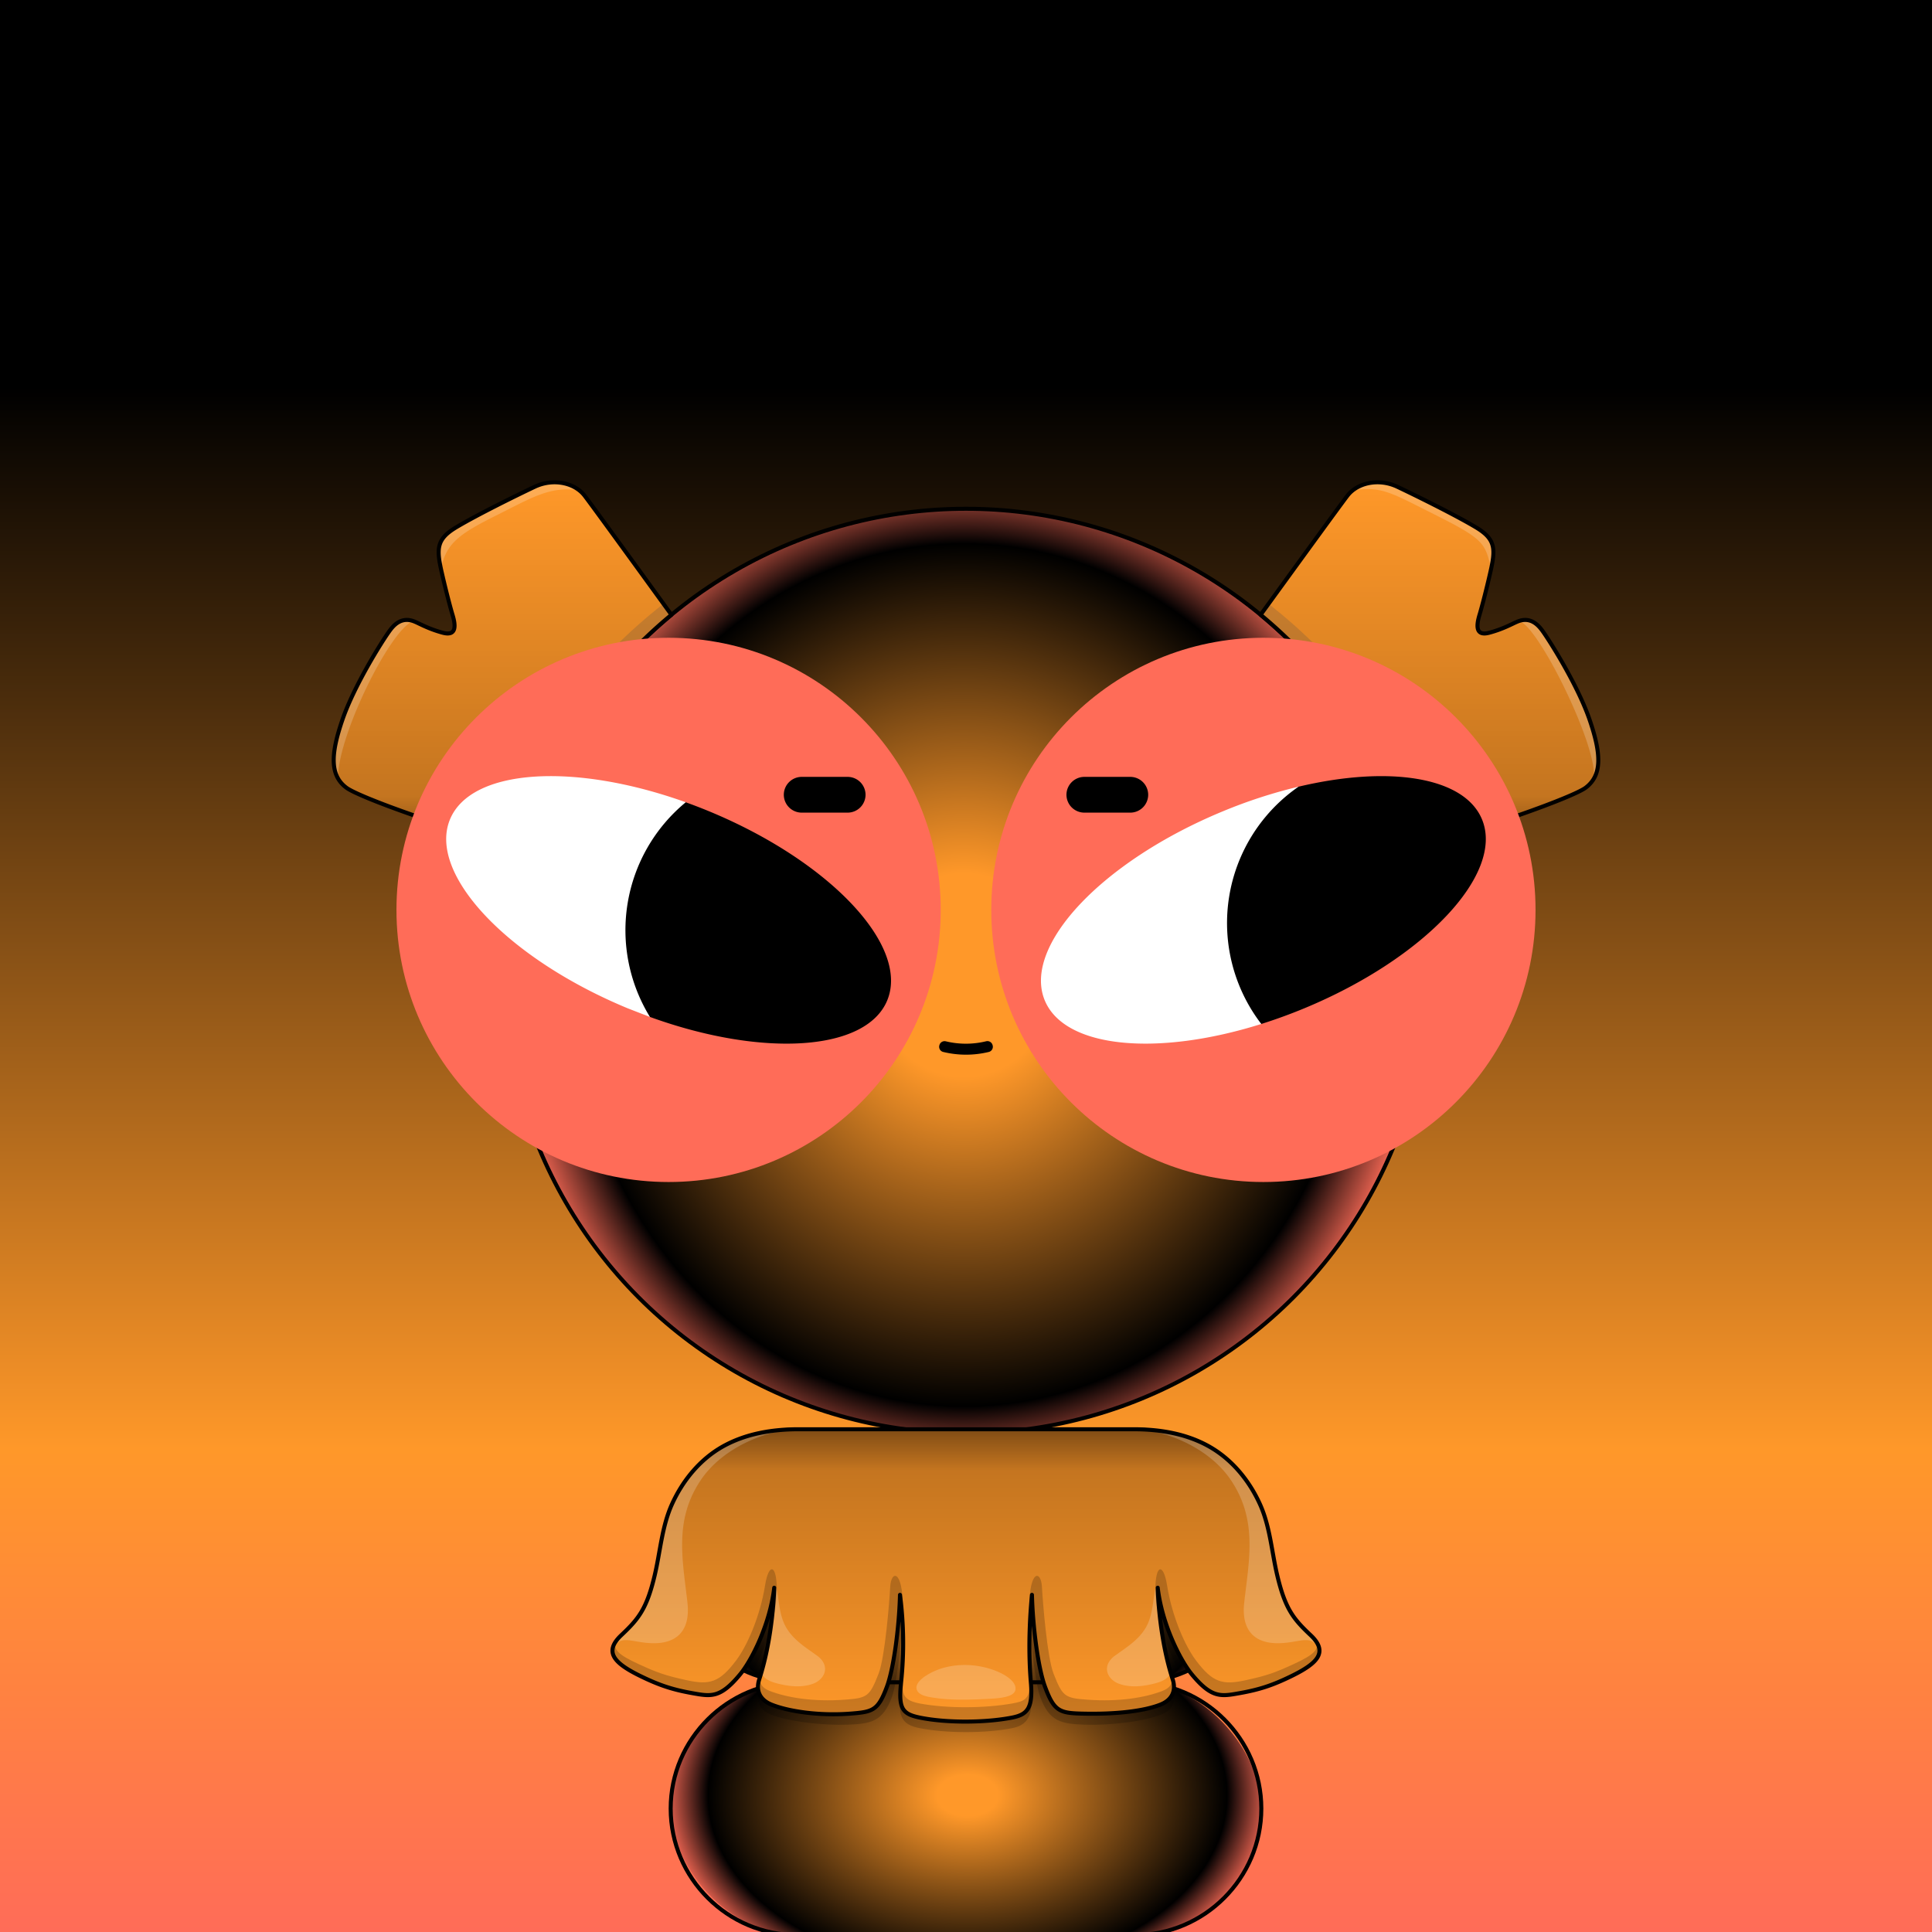 <svg id="Bean-Blueprint" xmlns="http://www.w3.org/2000/svg" xmlns:xlink="http://www.w3.org/1999/xlink" viewBox="0 0 1920 1920"><rect x="0" y="0" width="1920" height="1920" fill="#808080" stroke="none"/><defs><linearGradient id='background' x1='960' x2='960' y2='1920' gradientUnits='userSpaceOnUse'><stop offset='.2'/><stop offset='.75' stop-color='#FF9829'/><stop offset='1' stop-color='#FF6C58'/></linearGradient></defs><path style='fill:url(#background)' data-name='0-Background' d='M0 0h1920v1920H0z'/><defs><radialGradient id='radial-gradient' cx='958' cy='968.96' r='458.4' gradientTransform='translate(0 -96.9) scale(1 1.1)' gradientUnits='userSpaceOnUse'><stop offset='0.2' stop-color='#FF9829'/><stop offset='0.85' stop-color='#00000'/><stop offset='1' stop-color='#FF6C58'/></radialGradient></defs><g id='_1-HeadSmall' data-name='1-HeadSmall'><path id='Small' d='M960,505.61c-253.71,0-459.38,205.67-459.38,459.38,0,233.09,173.6,425.62,398.56,455.38h121.64c225-29.76,398.56-222.29,398.56-455.38C1419.38,711.28,1213.71,505.61,960,505.61Z' style='fill:url(#radial-gradient)'/><circle id='Outline' cx='960' cy='964.99' r='459.38' style='fill:none;stroke:#000;stroke-linecap:round;stroke-linejoin:round;stroke-width:4px'/></g><defs><radialGradient id='a-body' cx='960' cy='1800.52' r='204.9' gradientTransform='matrix(0 -1 1.48 0 -1706.3 2770.52)' gradientUnits='userSpaceOnUse'><stop offset='.1' stop-color='#FF9829'/><stop offset='.85' stop-color='#00000'/><stop offset='1' stop-color='#FF6C58'/></radialGradient><radialGradient id='b-body' cx='960' cy='1559.52' r='204.9' gradientTransform='matrix(0 -1 1.48 0 -1349.42 2519.52)' xlink:href='#a-body'/></defs><g data-name='2-Body'><g data-name='2-Body-Highlight'><rect data-name='2-Body-Bot' x='666.51' y='1671.69' width='586.98' height='251.32' rx='125.66' transform='rotate(-180 960 1797.35)' style='fill:url(#a-body)'/><rect data-name='2-Body-Top' x='666.51' y='1420.69' width='586.98' height='251.32' rx='125.66' style='fill:url(#b-body)'/></g><path d='M792.17 1671.85c-69.11 0-125.66 56.39-125.66 125.5h0c0 69.11 56.55 125.66 125.66 125.66h335.66c69.11 0 125.66-56.55 125.66-125.66h0c0-69.11-56.55-125.48-125.66-125.48h0c69.11 0 125.66-56.41 125.66-125.52h0c0-69.11-56.55-125.66-125.66-125.66H792.17c-69.11 0-125.66 56.55-125.66 125.66h0c0 69.11 56.55 125.5 125.66 125.5h335.66' style='fill:none;stroke:#000;stroke-linecap:round;stroke-linejoin:round;stroke-width:4px'/></g><defs><linearGradient id='linear-gradient-gr' x1='960' y1='1420.37' x2='960' y2='1710.88' gradientUnits='userSpaceOnUse'><stop offset='0' stop-opacity='0.5'/><stop offset='0.14' stop-opacity='0.23'/><stop offset='1' stop-opacity='0'/></linearGradient></defs><g id='_3-Gear' data-name='3-Gear'><g id='LeafyPoncho'><path id='GE-GB-03-Solid' d='M793.55,1420.37c-25.81,0-52.22,4.29-75,17-22.91,12.82-40.16,34-50.86,57.73-10,22.27-11.55,47.3-17.16,70.84-7.86,33-16,43-33,59-17.79,16.74-7.47,27.83,19.15,40.83,18.51,9,31.47,13.33,51.26,16.86,18.59,3.31,27.73,5.31,47.59-18.69,11.93-14.41,29.76-50.32,33.88-86.06,0,0-.88,48.06-14.88,91.06-3.72,11.42.88,20.46,12,25,16.33,6.67,47,11.51,79,9,21.92-1.72,27.14-3,36-27,6.37-17.24,12-57,12.86-91,2.79,20.71,5.81,53.94,1.08,87.21-3.67,25.86,1.24,31.27,18.94,34.84,26.93,5.44,65.24,5,91,0,15.18-2.93,21.72-8.86,19.06-34.84-3-28.82-1.68-62,1.08-87.21.86,34,6.49,73.81,12.86,91,8.86,24,14,26.43,36,27,35.83.94,63.25-2.72,79-9,11.15-4.44,15.72-13.58,12-25-14-43-14.88-91.06-14.88-91.06,4.12,35.74,22,71.65,33.88,86.06,19.86,24,29,22,47.59,18.69,19.79-3.53,32.75-7.82,51.26-16.86,26.62-13,36.94-24.09,19.15-40.83-17-16-25.14-26-33-59-5.61-23.54-7.13-48.57-17.16-70.84-10.7-23.74-28-44.91-50.86-57.73s-49.17-17-75-17Z' style='fill:#FF9829'/><path id='Grad' d='M793.55,1420.37c-25.81,0-52.22,4.29-75,17-22.91,12.82-40.16,34-50.86,57.73-10,22.27-11.55,47.3-17.16,70.84-7.86,33-16,43-33,59-17.79,16.74-7.47,27.83,19.15,40.83,18.51,9,31.47,13.33,51.26,16.86,18.59,3.31,27.73,5.31,47.59-18.69,11.93-14.41,29.76-50.32,33.88-86.06,0,0-.88,48.06-14.88,91.06-3.72,11.42.88,20.46,12,25,16.33,6.67,47,11.51,79,9,21.92-1.72,27.14-3,36-27,6.37-17.24,12-57,12.86-91,2.79,20.71,5.81,53.94,1.08,87.21-3.67,25.86,1.24,31.27,18.94,34.84,26.93,5.44,65.24,5,91,0,15.18-2.93,21.72-8.86,19.06-34.84-3-28.82-1.68-62,1.08-87.21.86,34,6.49,73.81,12.86,91,8.86,24,14,26.43,36,27,35.83.94,63.25-2.72,79-9,11.15-4.44,15.72-13.58,12-25-14-43-14.88-91.06-14.88-91.06,4.12,35.74,22,71.65,33.88,86.06,19.86,24,29,22,47.59,18.69,19.79-3.53,32.75-7.82,51.26-16.86,26.62-13,36.94-24.09,19.15-40.83-17-16-25.14-26-33-59-5.61-23.54-7.13-48.57-17.16-70.84-10.7-23.74-28-44.91-50.86-57.73s-49.17-17-75-17Z' style='fill:url(#linear-gradient-gr)'/><path id='Shad' d='M1022.91,1672c6.76,34.85-3.28,42.78-17.46,45.52-25.78,5-63.78,5.22-91,0-19.17-3.68-24.31-12-16.92-45.52-1.56,13.06,2,18.12,16.61,20.91,27.12,5.18,65.68,4.73,91.63,0C1016.55,1691,1024.4,1689.16,1022.91,1672Zm-276.29-8.41c18.12-30.88,25.39-65.08,25.39-83,0-26.67-8.12-27.56-11.71-5-4.86,30.55-17.7,59.88-28.67,74.44-16.62,22.07-26.4,24.74-49.5,19.68-20.92-4.58-29-7.44-47.61-16-19.82-9.15-26.65-14.91-21.61-23.74-10.8,14,0,24.13,23.78,35.77,18.52,9,31.48,13.33,51.27,16.86,18.59,3.31,25.71,7.31,50.6-22.47Zm150.61-66.07c0-37.78-11.67-37.34-12.56-20.45-.77,14.66-5.14,69.82-11.55,86.23-8.92,22.82-11.27,24.18-33.34,25.81-32.21,2.38-58.09-2.22-74.53-8.56-9.61-3.7-11.06-9-8.91-17.34-8,25.42-2.31,35.69,8.78,40.28,18.22,7.56,53,11.36,77.44,10.47,23.1-.84,34.82-3.22,43.68-27.22C892.6,1669.5,897.23,1615.33,897.23,1597.53Zm284.36,62.66c24.89,29.78,32,25.78,50.61,22.47,19.79-3.53,32.75-7.82,51.26-16.86,23.84-11.64,34.58-21.76,23.79-35.77,5,8.83-1.8,14.59-21.62,23.74-18.63,8.59-26.69,11.45-47.6,16-23.1,5.06-32.88,2.39-49.51-19.68-11-14.56-23.81-43.89-28.67-74.44-3.59-22.6-11.7-21.71-11.7,5,0,17.88,7.26,52.08,25.38,83Zm-158.66-62.66c0-37.78,11.66-37.34,12.55-20.45.77,14.66,5.15,69.82,11.56,86.23,8.92,22.82,11.27,24.18,33.33,25.81,32.21,2.38,58.09-2.22,74.53-8.56,9.61-3.7,11.06-9,8.92-17.34,8,25.42,2.31,35.69-8.78,40.28-18.23,7.56-53,11.36-77.45,10.47-23.1-.84-34.81-3.22-43.67-27.22C1027.55,1669.5,1022.93,1615.33,1022.93,1597.53Z' style='opacity:0.2'/><path id='Hi' d='M807.89,1673.32c-10.43,3.8-22.09,2.79-32.7.37-6.52-1.49-20-5.11-18-14.38,3.92-17.77,9.4-47,11.19-67.73,1.26-14.51,2.59-19.4,4.38-7.59,1.56,10.27,2.47,21.1,7.05,30.58,6.84,14.15,20.19,22.14,32.45,31a21.82,21.82,0,0,1,4.74,4.64C823.92,1659.66,817.69,1669.75,807.89,1673.32Zm304.22,0c10.43,3.8,22.09,2.79,32.7.37,6.52-1.49,20-5.11,18-14.38-3.92-17.77-9.4-47-11.19-67.73-1.26-14.51-2.59-19.4-4.38-7.59-1.56,10.27-2.47,21.1-7,30.58-6.84,14.15-20.19,22.14-32.45,31a21.82,21.82,0,0,0-4.74,4.64C1096.08,1659.66,1102.31,1669.75,1112.11,1673.32ZM649.9,1633c-20.66,0-31.17-8.67-39.78,3.15,5.09-15.25,28.22-17.22,40.43-70.22,5.43-23.58,7.14-48.56,17.16-70.84,29.52-65.6,85.52-74.76,125.84-74.76-29,0-75,17-97.58,51.24-26.07,39.47-17.7,78-12.81,120.91C686.56,1622.42,670.56,1633.08,649.9,1633Zm619.86,0c20.66,0,31.18-8.67,39.79,3.15-5.09-15.25-28.22-17.22-40.43-70.22-5.44-23.58-7.14-48.56-17.17-70.84-29.51-65.6-85.51-74.76-125.83-74.76,29,0,75,17,97.57,51.24,26.08,39.47,17.7,78,12.82,120.91C1233.11,1622.42,1249.11,1633.08,1269.76,1633Zm-349.35,32.14c-6.78,4.4-11.88,10-8.65,15.45,2.92,4.92,12.3,6,17.17,6.72,18.57,2.71,37.43,1.8,56.13.81,8.54-.45,22.13-1.69,23.91-8.21,2.23-8.2-9.92-17.09-27-22C961.71,1652.05,937.88,1653.86,920.41,1665.18Z' style='fill:#fff;opacity:0.2'/><path id='Outline' d='M793.55,1420.37c-25.81,0-52.22,4.29-75,17-22.91,12.82-40.16,34-50.86,57.73-10,22.27-11.55,47.3-17.16,70.84-7.86,33-16,43-33,59-17.79,16.74-7.47,27.83,19.15,40.83,18.51,9,31.47,13.33,51.26,16.86,18.59,3.31,27.73,5.31,47.59-18.69,11.93-14.41,29.76-50.32,33.88-86.06,0,0-.88,48.06-14.88,91.06-3.72,11.42.88,20.46,12,25,16.33,6.67,47,11.51,79,9,21.92-1.72,27.14-3,36-27,6.37-17.24,12-57,12.86-91a368.56,368.56,0,0,1,1.08,87.21c-2.73,26,1.24,31.27,18.94,34.84,26.93,5.44,65.24,5,91,0,15.18-2.93,21.27-8.81,19.06-34.84-3.28-38.6-.15-74.12,1.08-87.21.86,34,6.49,73.81,12.86,91,8.86,24,14,26.43,36,27,35.83.94,63.25-2.72,79-9,11.15-4.44,15.72-13.58,12-25-14-43-14.88-91.06-14.88-91.06,4.12,35.74,22,71.65,33.88,86.06,19.86,24,29,22,47.59,18.69,19.79-3.53,32.75-7.82,51.26-16.86,26.62-13,36.94-24.09,19.15-40.83-17-16-25.14-26-33-59-5.61-23.54-7.13-48.57-17.16-70.84-10.7-23.74-28-44.91-50.86-57.73s-49.17-17-75-17Z' style='fill:none;stroke:#000;stroke-linecap:round;stroke-linejoin:round;stroke-width:4px'/></g></g><defs><linearGradient id='linear-gradient' x1='960' y1='841.97' x2='960' y2='479.31' gradientUnits='userSpaceOnUse'><stop offset='0' stop-opacity='0.5'/><stop offset='0.14' stop-opacity='0.23'/><stop offset='1' stop-opacity='0'/></linearGradient></defs><g id='_4-HelmetSmall' data-name='4-HelmetSmall'><g id='Finni'><path id='GB-03-Solid' d='M517.28,842c-72-17.56-160.08-49.74-172.79-59-16.86-12.36-15.87-33.57-4.3-67.42S379.1,638.12,387,627.16c3.83-5.33,11.66-14.81,24.74-9.54,5.25,2.12,14.13,7.42,28.35,11.21s12.56-8.07,9.7-17.6c-1.91-6.37-5.76-20.55-10.36-40.47-5.65-24.45-6.61-34.44,13.89-46.7s59.51-31.51,78-40.27,39.68-4.09,49.6,8.76c6.69,8.67,55.42,75.76,86.35,118.42A459.69,459.69,0,0,0,517.28,842ZM1579.81,715.51c-11.57-33.85-38.91-77.39-46.76-88.35-3.83-5.33-11.66-14.81-24.73-9.54-5.26,2.12-14.14,7.42-28.36,11.21s-12.56-8.07-9.7-17.6c1.91-6.37,5.76-20.55,10.36-40.47,5.65-24.45,6.61-34.44-13.88-46.7s-59.52-31.51-78-40.27-39.68-4.09-49.6,8.76c-6.69,8.67-55.42,75.76-86.35,118.42a459.69,459.69,0,0,1,150,231c72-17.55,160.09-49.74,172.79-59C1592.37,770.57,1591.38,749.36,1579.81,715.51Z' style='fill:#FF9829'/><path id='Grad' d='M517.28,842c-72-17.56-160.08-49.74-172.79-59-16.86-12.36-15.87-33.57-4.3-67.42S379.1,638.12,387,627.16c3.83-5.33,11.66-14.81,24.74-9.54,5.25,2.12,14.13,7.42,28.35,11.21s12.56-8.07,9.7-17.6c-1.91-6.37-5.76-20.55-10.36-40.47-5.65-24.45-6.61-34.44,13.89-46.7s59.51-31.51,78-40.27,39.68-4.09,49.6,8.76c6.69,8.67,55.42,75.76,86.35,118.42A459.69,459.69,0,0,0,517.28,842ZM1579.81,715.51c-11.57-33.85-38.91-77.39-46.76-88.35-3.83-5.33-11.66-14.81-24.73-9.54-5.26,2.12-14.14,7.42-28.36,11.21s-12.56-8.07-9.7-17.6c1.91-6.37,5.76-20.55,10.36-40.47,5.65-24.45,6.61-34.44-13.88-46.7s-59.52-31.51-78-40.27-39.68-4.09-49.6,8.76c-6.69,8.67-55.42,75.76-86.35,118.42a459.69,459.69,0,0,1,150,231c72-17.55,160.09-49.74,172.79-59C1592.37,770.57,1591.38,749.36,1579.81,715.51Z' style='fill:url(#linear-gradient)'/><path id='Shad' d='M1432.87,834.06c-10.19,2.85-20.32,5.51-30.15,7.91a459.69,459.69,0,0,0-150-231l7.91-10.91C1339.93,662,1399.55,745.39,1432.87,834.06Zm-945.74,0c10.2,2.84,20.32,5.51,30.15,7.91a459.69,459.69,0,0,1,150-231l-7.91-10.91C580.07,662,520.45,745.39,487.13,834.06Z' style='fill:#40444c;opacity:0.2'/><path id='Hi' d='M1481.86,565.21c-.22-.84-.41-1.63-.58-2.33-5.4-23.06-7.61-27.57-55.61-51.57-43.66-21.84-52.11-28.11-81.21-24.1,11-8.63,28.59-10.82,44.25-3.42,18.51,8.76,57.53,28,78,40.27C1485.61,535.35,1486.28,544.72,1481.86,565.21Zm51.19,61.95c-3.71-5.17-11.19-14.24-23.57-10a2.09,2.09,0,0,0,.46.26c18.56,4.31,76.51,121.42,74.06,154.39,0,.6,0,1.2,0,1.8,7.44-12.83,4.87-31.59-4.2-58.13C1568.24,681.66,1540.9,638.12,1533.05,627.16ZM575.54,487.21c-11-8.63-28.59-10.82-44.25-3.42-18.51,8.76-57.53,28-78,40.27-18.88,11.29-19.55,20.66-15.13,41.15.22-.84.41-1.63.58-2.33,5.4-23.06,18-32.43,53.62-50.24C530.36,493.63,546.44,483.2,575.54,487.21ZM410.06,617.45a4.17,4.17,0,0,0,.46-.26c-12.38-4.27-19.86,4.8-23.57,10-7.85,11-35.19,54.5-46.76,88.35-9.07,26.54-11.64,45.3-4.2,58.13,0-.6,0-1.2,0-1.8C336.33,730.39,387,627.16,410.06,617.45Z' style='fill:#fff;opacity:0.2'/><path id='Outline' d='M517.28,842c-72-17.56-160.08-49.74-172.79-59-16.86-12.36-15.87-33.57-4.3-67.42S379.1,638.12,387,627.16c3.83-5.33,11.66-14.81,24.74-9.54,5.25,2.12,14.13,7.42,28.35,11.21s12.56-8.07,9.7-17.6c-1.91-6.37-5.76-20.55-10.36-40.47-5.65-24.45-6.61-34.44,13.89-46.7s59.51-31.51,78-40.27,39.68-4.09,49.6,8.76c6.69,8.67,55.42,75.76,86.35,118.42A459.69,459.69,0,0,0,517.28,842ZM1579.81,715.51c-11.57-33.85-38.91-77.39-46.76-88.35-3.83-5.33-11.66-14.81-24.73-9.54-5.26,2.12-14.14,7.42-28.36,11.21s-12.56-8.07-9.7-17.6c1.91-6.37,5.76-20.55,10.36-40.47,5.65-24.45,6.61-34.44-13.88-46.7s-59.52-31.51-78-40.27-39.68-4.09-49.6,8.76c-6.69,8.67-55.42,75.76-86.35,118.42a459.69,459.69,0,0,1,150,231c72-17.55,160.09-49.74,172.79-59C1592.37,770.57,1591.38,749.36,1579.81,715.51Z' style='fill:none;stroke:#000;stroke-linecap:round;stroke-linejoin:round;stroke-width:4px'/></g></g><g id='_5-Eyes' data-name='5-Eyes'><g id='GoodVibe'><path id='GA-02-Solid' d='M664.45,1174.67C515.1,1174.67,394,1053.59,394,904.24S515.1,633.81,664.45,633.81,934.88,754.88,934.88,904.24,813.8,1174.67,664.45,1174.67ZM1526,904.24c0-149.36-121.08-270.43-270.43-270.43S985.12,754.88,985.12,904.24s121.08,270.43,270.43,270.43S1526,1053.59,1526,904.24Z' style='fill:#FF6C58'/><path id='Eyes' d='M645.87,1010.61l-21.94-8.51c-120-49.69-199.1-133.78-176.72-187.83,20.91-50.5,123.05-56.89,234.24-17Zm644.54-228.8A499.5,499.5,0,0,0,1215,806.38c-120,49.68-199.1,133.77-176.72,187.82,19.71,47.59,111.56,56,215.15,23.41Z' style='fill:#fff'/><path id='Pupils' d='M1472.79,814.27c22.38,54.05-56.74,138.14-176.72,187.83-14.32,5.93-28.57,11.09-42.61,15.51a164.76,164.76,0,0,1,37-235.8C1380.05,760.52,1455.19,771.77,1472.79,814.27ZM705,806.38q-11.81-4.89-23.53-9.08a164.79,164.79,0,0,0-35.58,213.31c111.8,40.55,214.81,34.33,235.82-16.41C904.07,940.15,825,856.06,705,806.38Z'/><path id='Brows' d='M842.4,807.59H796.71a17.82,17.82,0,0,1-17.77-17.77h0a17.83,17.83,0,0,1,17.77-17.77H842.4a17.83,17.83,0,0,1,17.77,17.77h0A17.82,17.82,0,0,1,842.4,807.59Zm298.66-17.77h0a17.83,17.83,0,0,0-17.77-17.77H1077.6a17.83,17.83,0,0,0-17.77,17.77h0a17.82,17.82,0,0,0,17.77,17.77h45.69A17.82,17.82,0,0,0,1141.06,789.82Z'/><path id='Mouth' d='M986.35,1038.39l.1.33a5.29,5.29,0,0,1-3.79,6.7,96,96,0,0,1-45.3,0,5.27,5.27,0,0,1-3.81-6.68l.1-.33a5.3,5.3,0,0,1,6.36-3.55,84.92,84.92,0,0,0,40-.06A5.31,5.31,0,0,1,986.35,1038.39Z'/></g></g></svg>